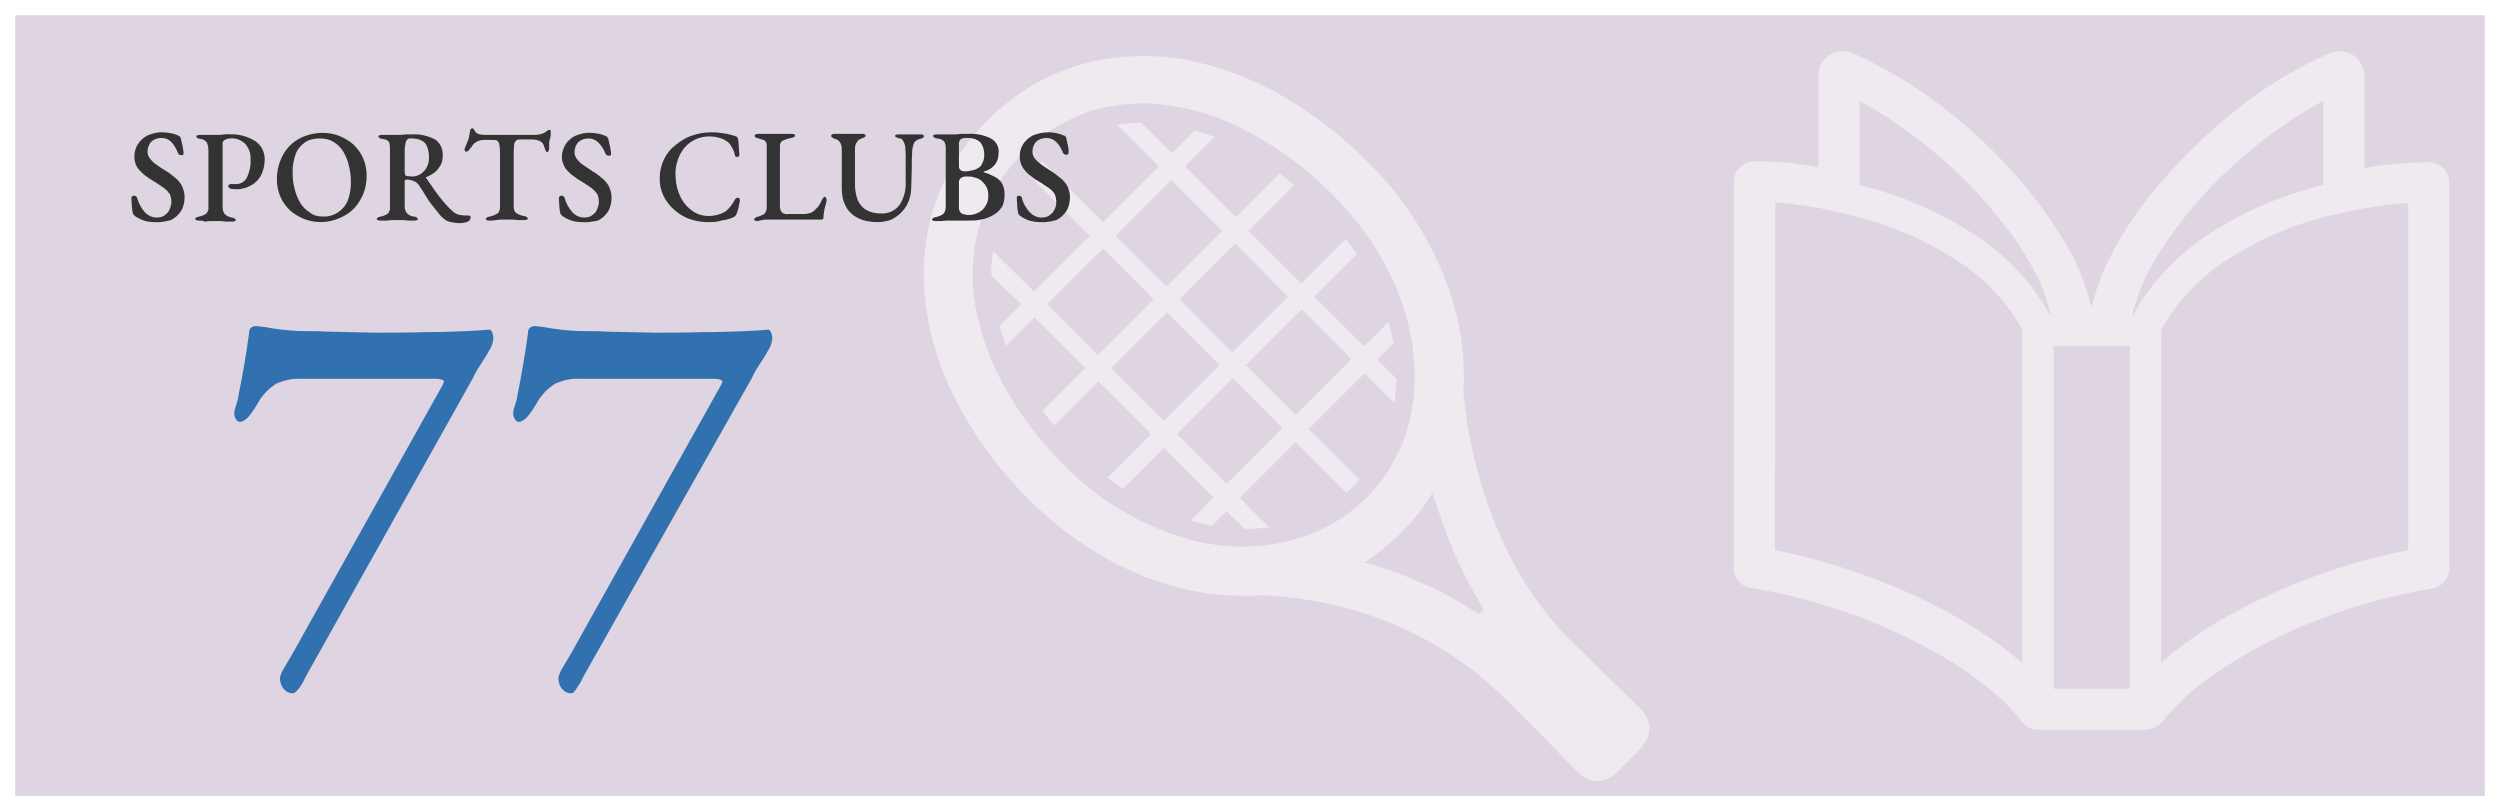 <?xml version="1.0" encoding="utf-8"?>
<!-- Generator: Adobe Illustrator 24.0.0, SVG Export Plug-In . SVG Version: 6.00 Build 0)  -->
<svg version="1.1" id="レイヤー_1" xmlns="http://www.w3.org/2000/svg" xmlns:xlink="http://www.w3.org/1999/xlink" x="0px"
	 y="0px" viewBox="0 0 493 160" style="enable-background:new 0 0 493 160;" xml:space="preserve">
<rect x="0" y="0" width="493" height="160" fill="#808080" stroke="none"/>
<style type="text/css">
	.st0{fill:#DFD4E1;}
	.st1{fill:#FFFFFF;}
	.st2{opacity:0.5;}
	.st3{fill:#333333;}
	.st4{fill:#3271AF;}
</style>
<g id="レイヤー_2_1_">
	<g id="コンテンツ">
		<rect x="1.5" y="1.5" class="st0" width="490" height="157"/>
		<path class="st1" d="M490,3v154H3V3H490 M493,0H0v160h493V0z"/>
		<g class="st2">
			<path class="st1" d="M275,79.5c0.2-1.6,0.4-3.2,0.4-4.8l-3.8-3.8l3.2-3.2c-0.3-1.4-0.6-2.9-1-4.2l-4.8,4.8l-9.8-9.8l8.4-8.4
				c-0.7-1-1.4-2-2.2-3l-8.8,8.8l-10.4-10.4l9-9c-1-0.8-1.9-1.6-2.9-2.3l-8.6,8.6l-10-10l5.8-5.8c-1.3-0.5-2.6-0.9-3.9-1.3l-4.5,4.5
				l-6-6c-1.6,0-3.2,0.1-4.8,0.4l8.2,8.2l-11,11l-12-12c-0.4,0.4-0.8,0.8-1.2,1.2s-0.9,1-1.4,1.5l12,12l-11,11l-8.1-8
				c-0.2,1.6-0.4,3.2-0.3,4.9l5.9,5.6l-4.3,4.3c0.4,1.3,0.8,2.6,1.3,3.9l5.6-5.6l10,10l-8.4,8.4c0.7,1,1.5,2,2.3,2.9l8.7-8.7
				l10.4,10.4l-8.6,8.6c1,0.8,2,1.5,3,2.2l8.1-8.1l9.8,9.8l-4.5,4.6c1.4,0.4,2.8,0.7,4.2,1l2.9-2.9l3.5,3.5c1.6,0,3.3-0.1,4.9-0.3
				l-5.8-5.8l11-11l10,10c0.5-0.4,1-0.9,1.5-1.4s0.8-0.8,1.1-1.2l-10-10l11-11L275,79.5z M254,58.5l-11,11L232.6,59l11-11L254,58.5z
				 M231,35.5l10,10l-11,11l-10-10L231,35.5z M206.5,60l11-11l10,10l-11,11L206.5,60z M219.1,72.6l11-11L240.5,72l-11,11L219.1,72.6
				z M241.9,95.4l-9.8-9.8l11-11l9.8,9.8L241.9,95.4z M255.5,81.8l-9.8-9.8l11-11l9.8,9.8L255.5,81.8z"/>
			<path class="st1" d="M323.5,139.8c-0.6-0.6-3.1-3.1-6-5.9c-4-4-6.6-6.5-8.1-7.9l-0.8-0.8c-5.4-5.8-9.8-12.6-12.9-19.9
				c-3.8-8.8-6.2-18.2-7.1-27.8v-0.1c0.3-5.9-0.3-11.9-2-17.6c-3.2-10.6-9-20.2-17-28c-5.3-5.4-11.4-9.9-18-13.6
				c-4.6-2.5-9.5-4.5-14.6-5.7c-7.3-1.9-14.9-1.9-22.3-0.2c-7.5,1.9-14.4,5.8-19.8,11.3l-0.1,0.1c-4.9,4.8-8.6,10.8-10.7,17.4
				c-1.5,4.8-2.1,9.7-1.9,14.7c0.4,7.8,2.4,15.4,5.9,22.3c3.8,7.6,8.8,14.5,14.8,20.4c10.9,10.9,24.3,17.6,37.9,18.8
				c2.6,0.2,5.2,0.3,7.9,0.1h0.1c9.8,0.4,19.4,2.6,28.3,6.7c7.1,3.3,13.7,7.8,19.3,13.3l0.9,0.8c1.5,1.5,4,4.1,8,8.1
				c2.8,2.9,5.3,5.4,5.9,6c1.2,1.2,4.3,3.5,8.2-0.5l3.2-3.2l0,0l0.5-0.5C327,144.1,324.7,141,323.5,139.8 M233.6,106.1
				c-9.1-2.7-17.3-7.7-23.9-14.5c-4.7-4.7-8.7-10-11.9-15.8c-2.1-3.9-3.7-8.1-4.8-12.4c-1.5-5.8-1.6-11.9-0.2-17.7
				c1.5-5.8,4.5-11.1,8.8-15.4l0,0c3.8-3.8,8.4-6.7,13.5-8.4c3.7-1.1,7.6-1.6,11.5-1.5c6.4,0.4,12.7,2,18.4,5
				c6.6,3.3,12.6,7.7,17.8,13c9.3,9.3,15,20.7,16,32c0.5,5.1,0,10.3-1.6,15.2c-3.2,9.6-10.7,17.1-20.2,20.2
				C249.4,108.4,241.2,108.4,233.6,106.1 M291.6,121.1c-3.3-2.2-6.8-4.2-10.5-5.8c-3.4-1.6-6.9-2.9-10.5-4l-1.5-0.4l1.3-0.9
				c2.1-1.5,4.1-3.1,5.9-4.9c2-2,3.8-4.2,5.3-6.6l0.9-1.3l0.5,1.5c1.1,3.5,2.4,7,3.8,10.4c1.7,3.8,3.6,7.5,5.8,11.1L291.6,121.1z"/>
			<polygon class="st1" points="459.8,11.3 459.8,11.3 459.8,11.2 			"/>
			<path class="st1" d="M481.1,33.6c-0.6-0.6-1.4-0.9-2.2-0.9c-4.6,0-9.2,0.5-13.7,1.3c0-6.4,0-18.6,0-19.2c0-0.6-0.1-1.2-0.4-1.7
				c-0.2-0.4-0.4-0.8-0.8-1.1c-0.4-0.4-0.9-0.7-1.4-0.9c-0.4-0.1-0.9-0.2-1.4-0.2c-0.5,0-1.1,0.1-1.6,0.3c-5.6,2.5-11,5.6-15.9,9.4
				c-7.8,5.8-14.8,12.7-20.7,20.5c-2.7,3.6-5,7.4-6.9,11.4c-1.3,2.7-2.2,5.6-2.9,8.5h-1.9c-0.9-4.3-2.6-8.5-4.8-12.4
				c-4.8-8.2-11-15.6-18.1-21.9c-6.9-6.4-14.9-11.7-23.5-15.6c-0.9-0.4-1.9-0.4-2.8-0.1c-0.4,0.1-0.7,0.2-1,0.4
				c-0.5,0.3-1,0.8-1.3,1.4c-0.3,0.6-0.5,1.2-0.5,1.9c0,0.6,0,12.8,0,19.2c-4.5-0.8-9-1.3-13.6-1.3c-0.8,0-1.6,0.3-2.2,0.9
				c-0.6,0.6-0.9,1.4-0.9,2.2v76.1c0,1.5,1.1,2.8,2.7,3.1c4.7,0.7,9.3,1.8,13.8,3.2c7.9,2.4,15.5,5.6,22.8,9.6
				c3.5,1.9,6.8,4.1,9.9,6.6c2.8,2.2,5.3,4.6,7.4,7.4c0.6,0.8,1.5,1.2,2.5,1.2h21.2c1,0,1.9-0.4,2.5-1.2c3-3.7,6.5-7,10.5-9.7
				c6.8-4.6,14.2-8.4,22-11.3c6.9-2.6,14.1-4.6,21.4-5.7c1.5-0.2,2.7-1.5,2.7-3.1V35.7C482.1,34.9,481.7,34.1,481.1,33.6
				 M399.7,132.8c-2.3-2.1-4.7-4.1-7.2-5.9c-7.2-4.9-15.1-9-23.3-12c-6.5-2.5-13.2-4.4-20.1-5.7V39c4.4,0.3,8.7,0.9,13,1.8
				c0.2,0.1,0.4,0.1,0.7,0.1V41c8.4,1.7,16.4,4.9,23.5,9.5c6,4,10.7,8.9,13.4,14.2L399.7,132.8z M388.7,46.9
				c-7-4.5-14.7-7.8-22.8-9.7c0-0.6,0-1.6,0-3c0-4.3,0-11.5,0-15.9c4,2.1,7.9,4.5,11.5,7.2c7.4,5.5,13.9,11.9,19.5,19.2
				c2.4,3.2,4.5,6.7,6.3,10.3c1.2,2.5,2,5.1,2.5,7.8h-1.9C400.6,56.7,395.4,51.3,388.7,46.9 M421,136.7h-16.9V67.3h16.8L421,136.7z
				 M421.4,62.9h-1.9c0.8-3.9,2.2-7.7,4.2-11.2c4.5-7.6,10.2-14.5,16.9-20.3c5.6-5.1,11.9-9.5,18.7-13c0,2.2,0,5.2,0,8.2
				c0,4.6,0,9.2,0,10.7c-8.1,1.9-15.9,5.1-22.9,9.7C429.8,51.3,424.5,56.8,421.4,62.9 M475.9,109.3c-4.1,0.7-8.1,1.7-12.1,2.9
				c-8.3,2.5-16.4,5.9-24,10.1c-3.8,2.1-7.3,4.5-10.7,7.1c-1.4,1.1-2.7,2.2-3.9,3.4V64.8c2.8-5.3,7.4-10.2,13.4-14.2
				c7.2-4.6,15.1-7.9,23.5-9.5v-0.1c0.2,0,0.4,0,0.6-0.1c4.3-0.9,8.6-1.6,13-1.8L475.9,109.3z"/>
			<path class="st1" d="M423.1,143.9h-21.2c-1.3,0-2.4-0.6-3.2-1.6c-2.1-2.7-4.6-5.1-7.3-7.2c-3.1-2.4-6.3-4.6-9.8-6.5
				c-7.2-4-14.7-7.2-22.6-9.5c-4.5-1.4-9-2.4-13.6-3.1c-2-0.3-3.5-2-3.5-4V35.8c0-1.1,0.4-2.1,1.2-2.8c0.8-0.8,1.8-1.2,2.8-1.2
				c4.3,0,8.5,0.4,12.7,1.2c0-6.6,0-17.5,0-18.1c0-0.8,0.2-1.6,0.6-2.4c0.4-0.7,1-1.3,1.6-1.7c0.4-0.2,0.8-0.4,1.2-0.5
				c1.1-0.3,2.3-0.3,3.4,0.2c8.7,3.9,16.7,9.3,23.8,15.7c7.2,6.4,13.4,13.8,18.3,22.1c2.2,3.7,3.8,7.7,4.8,11.9h0.3
				c0.6-2.8,1.6-5.4,2.8-8c1.9-4.1,4.3-8,7-11.6c6-7.9,13-14.8,20.9-20.7c5-3.8,10.4-6.9,16.1-9.4c1.1-0.5,2.4-0.5,3.6-0.1
				c0.7,0.2,1.3,0.6,1.8,1.1c0.4,0.4,0.7,0.9,1,1.4c0.3,0.7,0.5,1.4,0.5,2.1c0,0.6,0,11.5,0,18.1c4.2-0.7,8.4-1.1,12.7-1.1
				c2.2,0,4,1.8,4,4v76.1c0,2-1.5,3.7-3.5,4c-7.3,1.2-14.4,3.1-21.2,5.7c-7.7,2.8-15,6.6-21.7,11.2c-3.9,2.6-7.4,5.8-10.3,9.5
				C425.5,143.3,424.3,143.8,423.1,143.9 M346,33.6c-1.2,0-2.1,1-2.1,2.2v76.1c0,1.1,0.8,2,1.9,2.1c4.7,0.7,9.4,1.8,13.9,3.2
				c8,2.4,15.7,5.6,22.9,9.7c3.5,1.9,6.9,4.2,10,6.7c2.8,2.2,5.4,4.8,7.6,7.6c0.4,0.5,1,0.8,1.7,0.8H423c0.7,0,1.3-0.3,1.7-0.8
				c3-3.8,6.7-7.2,10.7-9.9c6.9-4.7,14.3-8.5,22.1-11.4c7-2.7,14.2-4.7,21.6-5.8c1.1-0.2,1.8-1.1,1.9-2.1V35.8
				c0-0.6-0.2-1.1-0.6-1.5c-0.4-0.4-0.9-0.6-1.5-0.6c-4.5,0-9,0.5-13.5,1.3l-1.1,0.2V34c0-6.4,0-18.6,0-19.2c0-0.4-0.1-0.9-0.3-1.3
				c-0.2-0.3-0.4-0.6-0.6-0.8c-0.3-0.3-0.7-0.5-1.1-0.7c-0.7-0.3-1.5-0.2-2.2,0.1c-5.6,2.4-10.8,5.5-15.7,9.2
				c-7.8,5.8-14.7,12.6-20.5,20.3c-2.7,3.5-4.9,7.3-6.8,11.3c-1.3,2.7-2.2,5.4-2.8,8.3l-0.1,0.8h-3.4l-0.1-0.8
				c-0.9-4.2-2.5-8.3-4.7-12.1c-4.8-8.1-10.9-15.4-18-21.7c-6.9-6.3-14.7-11.5-23.2-15.4c-0.7-0.3-1.4-0.3-2.1-0.1
				c-0.3,0.1-0.5,0.2-0.8,0.3c-0.4,0.3-0.7,0.6-1,1c-0.2,0.4-0.4,0.9-0.4,1.4c0,0.6,0,12.8,0,19.2v1.1l-1.1-0.2
				C355,34.1,350.5,33.6,346,33.6 M421.8,137.7h-18.7V66.3h18.7L421.8,137.7z M405,135.8h15V68.2h-15V135.8z M400.7,135l-1.6-1.5
				c-2.2-2.1-4.6-4.1-7.1-5.8c-7.2-4.9-14.9-8.9-23.1-11.9c-6.5-2.5-13.1-4.4-19.9-5.6l-0.8-0.1V38h1c4.4,0.3,8.8,0.9,13.2,1.9
				c0.1,0,0.3,0,0.5,0h1.2l-0.1,0.4c8.2,1.7,15.9,4.9,22.9,9.5c5.7,3.6,10.5,8.7,13.8,14.6l0.1,0.4L400.7,135z M350,108.5
				c6.6,1.3,13.2,3.2,19.5,5.6c8.3,3.1,16.2,7.1,23.5,12.1c2,1.4,3.9,2.9,5.8,4.6V65c-3.1-5.6-7.6-10.3-13-13.7
				c-7.1-4.6-14.9-7.7-23.2-9.4l-0.9-0.2v-0.1c-3.8-0.8-7.7-1.4-11.6-1.7L350,108.5z M424.3,135l0.1-70.7
				c2.8-5.4,7.5-10.5,13.7-14.6c7-4.5,14.8-7.7,23-9.5l0-0.2l1.1-0.1c0.1,0,0.3,0,0.4,0c4.3-1,8.7-1.6,13.1-1.9h1v72.1l-0.8,0.1
				c-4.1,0.7-8.1,1.7-12,2.9c-8.3,2.5-16.3,5.8-23.8,10c-3.7,2.1-7.3,4.4-10.6,7.1c-1.4,1.1-2.6,2.2-3.8,3.3L424.3,135z M426.2,65
				v65.7c0.7-0.7,1.5-1.3,2.3-2c3.4-2.7,7-5.1,10.8-7.2c7.7-4.3,15.8-7.7,24.2-10.2c3.7-1.1,7.6-2.1,11.4-2.8V40
				c-4,0.3-8,0.9-11.9,1.7h-0.2l-0.5,0.2c-8.3,1.6-16.1,4.8-23.2,9.4C433.8,54.7,429.3,59.4,426.2,65 M421.9,63.8h-3.6l0.2-1.1
				c0.8-4.1,2.3-7.9,4.4-11.5c4.6-7.7,10.3-14.6,17-20.6c5.7-5.2,12-9.6,18.9-13.2l1.4-0.7V38l-0.7,0.2c-8,1.8-15.7,5.1-22.5,9.6
				c-6.6,4.4-11.7,9.8-14.7,15.7L421.9,63.8z M420.5,62h0.2c3.6-6.4,8.8-11.9,15-15.9c6.9-4.5,14.5-7.7,22.4-9.6V19.9
				c-6.2,3.4-11.9,7.5-17.1,12.2c-6.6,5.8-12.2,12.6-16.6,20.1C422.7,55.3,421.3,58.6,420.5,62 M406.7,63.9h-3.6l-0.3-0.5
				c-3-5.8-8-11.3-14.7-15.7l0,0c-6.9-4.5-14.5-7.7-22.5-9.5l-0.7-0.2V16.9l1.4,0.7c4.1,2.1,8,4.5,11.6,7.3
				c7.4,5.5,14.1,12.1,19.6,19.4c2.5,3.3,4.6,6.8,6.4,10.5c1.2,2.5,2.1,5.2,2.6,8L406.7,63.9z M404.2,62h0.2
				c-0.5-2.2-1.3-4.4-2.2-6.5c-1.7-3.6-3.8-7-6.2-10.2c-5.5-7.2-12-13.7-19.3-19c-3.2-2.4-6.5-4.5-10-6.4v16.6
				c8,1.9,15.6,5.2,22.4,9.6C395.5,50.1,400.6,55.6,404.2,62"/>
		</g>
		<path class="st3" d="M30.4,43.8c-0.7,0-1.4-0.1-2-0.3c-0.6-0.2-1.2-0.5-1.8-0.9l-0.2-0.2c-0.1-0.1-0.1-0.2-0.2-0.3
			c-0.1-0.5-0.2-1-0.2-1.5c0-0.6-0.1-1.1-0.1-1.6c0-0.1,0.1-0.2,0.2-0.3c0.1-0.1,0.2-0.1,0.4-0.1c0.1,0,0.2,0,0.3,0.1
			c0.1,0.1,0.1,0.1,0.2,0.2c0.3,1.1,0.8,2.1,1.6,3c0.6,0.6,1.4,1,2.3,1c0.5,0,1.1-0.1,1.5-0.4c0.4-0.3,0.8-0.6,1-1.1
			c0.2-0.5,0.4-1,0.4-1.5c0-0.6-0.1-1.1-0.3-1.6c-0.3-0.4-0.6-0.8-1-1.1c-0.4-0.3-1-0.7-1.6-1.1s-1.4-0.8-2-1.3
			c-0.6-0.4-1.2-1-1.7-1.6c-0.5-0.7-0.7-1.5-0.7-2.3c0-0.9,0.2-1.7,0.7-2.5c0.5-0.7,1.1-1.3,1.9-1.7c1-0.4,2-0.7,3.1-0.6
			c0.6,0,1.1,0.1,1.7,0.2c0.4,0.1,0.8,0.2,1.2,0.4c0.1,0.1,0.3,0.1,0.4,0.3c0.1,0.1,0.2,0.3,0.2,0.5c0.1,0.4,0.2,0.8,0.3,1.3
			c0.1,0.5,0.2,1,0.2,1.5c0,0.2-0.1,0.3-0.4,0.3c-0.2,0-0.3,0-0.4-0.1c-0.1,0-0.2-0.1-0.3-0.3c-0.3-0.8-0.7-1.5-1.3-2.2
			c-0.5-0.5-1.2-0.8-1.9-0.8c-0.5,0-1,0.1-1.4,0.3c-0.4,0.2-0.8,0.5-1,0.9c-0.3,0.5-0.4,1-0.4,1.6c0,0.5,0.2,0.9,0.5,1.3
			c0.4,0.5,0.8,0.9,1.3,1.2c0.5,0.4,1.2,0.8,1.8,1.2c0.7,0.4,1.3,0.9,1.9,1.4c0.5,0.4,1,1,1.3,1.6c0.3,0.7,0.5,1.4,0.5,2.1
			c0,1-0.2,2-0.7,2.8c-0.5,0.8-1.2,1.4-2,1.8C32.5,43.7,31.5,43.9,30.4,43.8z"/>
		<path class="st3" d="M39.2,43.5c-0.2,0-0.3,0-0.5-0.1c-0.1,0-0.2-0.1-0.2-0.2c0-0.2,0.2-0.4,0.8-0.5c0.5-0.1,1-0.3,1.4-0.6
			c0.3-0.4,0.5-0.8,0.4-1.3V29.7c0-0.6-0.1-1.1-0.3-1.6c-0.3-0.4-0.8-0.7-1.3-0.7c-0.2,0-0.4-0.1-0.6-0.2c-0.1-0.1-0.2-0.2-0.2-0.3
			c0-0.1,0.1-0.2,0.2-0.2c0.2-0.1,0.3-0.1,0.5-0.1h1.1h0.9c0.3,0,0.6,0,0.9,0c0.4,0,0.7,0,1.1,0l1-0.1c0.3,0,0.7-0.1,1,0
			c1.7-0.1,3.4,0.4,4.9,1.3c1.2,0.8,1.9,2.1,1.9,3.6c0,1-0.2,2-0.6,2.9c-0.4,0.9-1.1,1.7-2,2.2c-1,0.6-2.2,0.9-3.4,0.8
			c-0.3,0-0.6,0-0.9-0.2c-0.2-0.1-0.3-0.2-0.3-0.4c0-0.1,0.1-0.2,0.2-0.3c0.1-0.1,0.2-0.1,0.3-0.1c0.1,0,0.3,0,0.4,0
			c0.2,0,0.5,0,0.7,0c0.9,0,1.7-0.5,2.1-1.3c0.5-1.1,0.8-2.3,0.7-3.5c0.1-1.2-0.3-2.3-1.1-3.2c-0.8-0.7-1.8-1.1-2.8-1
			c-0.4,0-0.8,0.1-1.2,0.3c-0.3,0.2-0.5,0.5-0.4,0.9v12.3c0,0.5,0.1,1,0.4,1.4c0.4,0.4,0.9,0.6,1.4,0.7c0.2,0,0.4,0.1,0.6,0.2
			c0.1,0.1,0.2,0.2,0.2,0.3c0,0.1-0.1,0.2-0.2,0.2c-0.2,0.1-0.3,0.1-0.5,0.1c-0.4,0-0.8,0-1.2,0l-1-0.1c-0.3,0-0.6,0-1,0
			s-0.8,0-1.2,0l-1.1,0.1C40.1,43.5,39.7,43.5,39.2,43.5z"/>
		<path class="st3" d="M63.3,43.8c-1.1,0-2.2-0.2-3.3-0.6c-1-0.4-2-1-2.8-1.7c-0.8-0.8-1.5-1.7-1.9-2.7c-0.5-1.1-0.7-2.3-0.7-3.5
			c0-1.2,0.2-2.3,0.6-3.4c0.4-1.1,0.9-2,1.7-2.9c0.8-0.9,1.7-1.5,2.8-2c1.2-0.5,2.5-0.8,3.9-0.8c1.1,0,2.3,0.2,3.3,0.6
			c1,0.4,2,1,2.8,1.7c0.8,0.8,1.5,1.7,1.9,2.7c0.5,1.1,0.7,2.3,0.7,3.5c0,1.2-0.2,2.3-0.6,3.4c-0.4,1-1,2-1.7,2.8
			c-0.8,0.9-1.7,1.5-2.8,2C65.9,43.5,64.6,43.8,63.3,43.8z M63.7,42.7c2.1,0.1,4.1-1.2,4.9-3.2c0.4-1.1,0.6-2.3,0.6-3.5
			c0-1.1-0.1-2.2-0.4-3.3c-0.2-1-0.6-1.9-1.1-2.8c-0.5-0.8-1.1-1.4-1.9-1.9c-0.8-0.5-1.7-0.7-2.7-0.7c-1.1,0-2.1,0.2-3,0.8
			c-0.8,0.6-1.5,1.4-1.8,2.3c-0.4,1.1-0.6,2.3-0.6,3.5c0,1.1,0.1,2.3,0.4,3.3c0.2,1,0.6,1.9,1.1,2.8c0.5,0.8,1.1,1.4,1.9,1.9
			C61.8,42.5,62.7,42.7,63.7,42.7z"/>
		<path class="st3" d="M90.6,44c-0.6,0-1.1-0.1-1.7-0.2c-0.5-0.1-0.9-0.3-1.3-0.6c-0.4-0.3-0.7-0.6-1-1c-0.4-0.5-0.8-1-1.2-1.5
			s-0.8-1-1.2-1.7s-0.9-1.4-1.4-2.2c-0.2-0.4-0.6-0.8-1-1c-0.3-0.1-0.6-0.3-0.9-0.3c-0.3-0.1-0.6-0.1-0.7-0.1c-0.1,0-0.2,0-0.3,0.1
			c-0.1,0.1-0.1,0.2-0.1,0.4v4.7c0,0.5,0.1,1,0.4,1.4c0.4,0.4,0.9,0.7,1.4,0.7c0.2,0,0.4,0.1,0.6,0.2c0.1,0.1,0.2,0.2,0.2,0.3
			c0,0.1-0.1,0.2-0.2,0.2c-0.2,0.1-0.3,0.1-0.5,0.1c-0.4,0-0.8,0-1.2,0l-1-0.1c-0.3,0-0.6,0-1,0s-0.8,0-1.2,0l-1.1,0.1
			c-0.4,0-0.8,0-1.2,0c-0.2,0-0.3,0-0.5-0.1c-0.1,0-0.2-0.1-0.2-0.2c0-0.2,0.2-0.4,0.8-0.5c0.5-0.1,1-0.3,1.4-0.6
			c0.3-0.4,0.5-0.8,0.4-1.3V29.6c0-0.4,0-0.9-0.1-1.3c0-0.3-0.2-0.5-0.4-0.6c-0.3-0.2-0.7-0.3-1-0.3c-0.2,0-0.4-0.1-0.6-0.2
			c-0.1-0.1-0.2-0.2-0.2-0.3c0-0.1,0.1-0.2,0.2-0.2c0.2-0.1,0.3-0.1,0.5-0.1c0.5,0,0.9,0,1.2,0h0.8h0.9c0.3,0,0.6,0,0.9,0l0.9-0.1
			c0.3,0,0.8,0,1.3,0c1.6-0.1,3.1,0.3,4.5,1c1,0.7,1.6,1.9,1.5,3.2c0,0.7-0.1,1.4-0.5,2c-0.3,0.5-0.7,1-1.2,1.4
			c-0.5,0.3-0.9,0.6-1.5,0.8c-0.1,0-0.1,0-0.1,0.1c0,0.1,0,0.1,0.1,0.2l1.6,2.3c0.5,0.7,1,1.4,1.6,2.1c0.6,0.7,1.2,1.4,1.9,2
			c0.4,0.4,0.9,0.7,1.5,0.8c0.6,0.1,1.1,0.1,1.7,0.1c0.3,0,0.4,0.1,0.4,0.4c0,0.3-0.2,0.6-0.4,0.7c-0.3,0.2-0.6,0.3-1,0.3
			C91.3,44,91,44,90.6,44z M81.1,34.8c1.3,0.1,2.5-0.7,3.1-1.9c0.3-0.6,0.4-1.2,0.4-1.8c0-0.7-0.1-1.4-0.3-2c-0.2-0.6-0.5-1-1-1.3
			c-0.7-0.4-1.4-0.5-2.2-0.5c-0.4-0.1-0.8,0.1-1,0.5c-0.2,0.6-0.3,1.3-0.3,1.9c0,0.4,0,1,0,1.7s0,1.5,0,2.5c0,0.4,0.1,0.7,0.3,0.8
			C80.5,34.7,80.8,34.8,81.1,34.8z"/>
		<path class="st3" d="M96.5,43.5c-0.2,0-0.3,0-0.5-0.1c-0.1,0-0.2-0.1-0.2-0.2c0-0.1,0.1-0.2,0.2-0.3c0.2-0.1,0.4-0.2,0.6-0.2
			c0.5-0.1,1-0.3,1.5-0.6c0.4-0.3,0.5-0.8,0.5-1.3V30.5c0-0.8,0-1.3-0.1-1.7c0-0.3-0.1-0.5-0.2-0.8c-0.1-0.1-0.2-0.2-0.3-0.3
			c-0.2-0.1-0.5-0.1-0.7-0.1h-1.9c-0.5,0-0.9,0.1-1.3,0.3c-0.4,0.2-0.8,0.5-1,0.9l-0.3,0.4c-0.1,0.2-0.3,0.3-0.4,0.5
			c-0.1,0.1-0.3,0.2-0.5,0.2c-0.1,0-0.2,0-0.2-0.1c0-0.1-0.1-0.2-0.1-0.3c0-0.2,0.1-0.4,0.2-0.6c0.2-0.5,0.4-1,0.6-1.5
			c0.1-0.5,0.2-1,0.3-1.5c0-0.3,0.1-0.5,0.2-0.5c0.1-0.1,0.2-0.1,0.3-0.1c0.1,0,0.2,0.1,0.3,0.3s0.3,0.4,0.3,0.5
			c0.2,0.2,0.5,0.3,0.8,0.4c0.4,0.1,0.7,0.1,1.1,0.1h9.4c0.4,0,0.9,0,1.3-0.1c0.3-0.1,0.6-0.1,0.9-0.3c0.2-0.1,0.4-0.2,0.6-0.4
			c0.1-0.1,0.3-0.2,0.5-0.2c0.1,0,0.1,0.1,0.2,0.2c0,0.1,0,0.3,0,0.4c0,0.1,0,0.2,0,0.3c0,0.1,0,0.2,0,0.3c-0.1,0.3-0.1,0.6-0.2,0.8
			c-0.1,0.2-0.1,0.3-0.1,0.5c0,0.2,0,0.4,0,0.6v0.4c0,0.2,0,0.4-0.1,0.6c-0.1,0.2-0.2,0.3-0.3,0.3s-0.2-0.1-0.3-0.3
			c-0.1-0.3-0.2-0.5-0.3-0.8c-0.1-0.4-0.3-0.8-0.7-1c-0.5-0.3-1.2-0.4-1.8-0.4h-2.2c-0.3,0-0.6,0-0.8,0.2c-0.2,0.2-0.4,0.5-0.4,0.8
			c-0.1,0.7-0.1,1.3-0.1,2v10.2c0,0.5,0.1,1,0.5,1.3c0.4,0.3,1,0.5,1.5,0.6c0.2,0,0.4,0.1,0.6,0.2c0.1,0.1,0.2,0.2,0.2,0.3
			c0,0.1-0.1,0.2-0.2,0.2c-0.2,0.1-0.3,0.1-0.5,0.1c-0.4,0-0.8,0-1.2,0l-1.1-0.1c-0.3,0-0.7,0-1.1,0s-0.8,0-1.2,0l-1.1,0.1
			C97.3,43.5,96.9,43.5,96.5,43.5z"/>
		<path class="st3" d="M114.7,43.8c-0.7,0-1.4-0.1-2-0.3c-0.6-0.2-1.2-0.5-1.8-0.9l-0.2-0.2c-0.1-0.1-0.1-0.2-0.2-0.3
			c-0.1-0.5-0.2-1-0.2-1.5c0-0.6-0.1-1.1-0.1-1.6c0-0.1,0.1-0.2,0.2-0.3c0.1-0.1,0.2-0.1,0.4-0.1c0.1,0,0.2,0,0.3,0.1
			c0.1,0.1,0.1,0.1,0.2,0.2c0.3,1.1,0.8,2.1,1.6,3c0.6,0.6,1.4,1,2.3,1c0.5,0,1.1-0.1,1.5-0.4c0.4-0.3,0.8-0.6,1-1.1
			c0.2-0.5,0.4-1,0.4-1.5c0-0.6-0.1-1.1-0.3-1.6c-0.3-0.4-0.6-0.8-1-1.1c-0.4-0.3-1-0.7-1.6-1.1s-1.4-0.8-2-1.3
			c-0.6-0.4-1.2-1-1.7-1.6c-0.4-0.7-0.7-1.4-0.7-2.2c0-1.8,1-3.4,2.6-4.2c1-0.4,2-0.7,3.1-0.6c0.6,0,1.1,0.1,1.7,0.2
			c0.4,0.1,0.8,0.2,1.2,0.4c0.1,0.1,0.3,0.1,0.4,0.3c0.1,0.1,0.2,0.3,0.2,0.5c0.1,0.4,0.2,0.8,0.3,1.3c0.1,0.5,0.2,1,0.2,1.5
			c0,0.2-0.1,0.3-0.4,0.3c-0.2,0-0.3,0-0.4-0.1c-0.1,0-0.2-0.1-0.3-0.3c-0.3-0.8-0.8-1.6-1.4-2.2c-0.5-0.5-1.2-0.8-1.9-0.8
			c-0.5,0-1,0.1-1.4,0.3c-0.4,0.2-0.8,0.5-1,0.9c-0.3,0.5-0.4,1-0.4,1.6c0,0.5,0.2,0.9,0.5,1.3c0.4,0.5,0.8,0.9,1.3,1.2
			c0.6,0.4,1.2,0.8,1.8,1.2c0.7,0.4,1.3,0.9,1.9,1.4c0.5,0.4,1,1,1.3,1.6c0.3,0.7,0.5,1.4,0.5,2.1c0,1-0.2,2-0.7,2.8
			c-0.5,0.8-1.2,1.4-2,1.8C116.9,43.7,115.8,43.9,114.7,43.8z"/>
		<path class="st3" d="M139.6,43.8c-1.2,0-2.4-0.2-3.6-0.6c-1.1-0.4-2.1-1-3-1.8c-1.9-1.6-3-3.9-2.9-6.4c0-1.2,0.3-2.4,0.8-3.5
			c0.5-1.1,1.3-2.1,2.2-2.8c1-0.8,2-1.5,3.2-1.9c1.3-0.5,2.6-0.7,4-0.7c0.6,0,1.1,0,1.7,0.1c0.5,0.1,1,0.1,1.4,0.2
			c0.5,0.1,1,0.3,1.5,0.4c0.2,0.1,0.4,0.1,0.5,0.3c0.1,0.2,0.2,0.4,0.2,0.5c0,0.5,0.1,0.9,0.1,1.4s0.1,1,0.1,1.6
			c0,0.1-0.1,0.3-0.2,0.3c-0.1,0.1-0.3,0.1-0.4,0c-0.2,0-0.3-0.2-0.3-0.4c-0.1-0.5-0.3-1-0.6-1.5c-0.2-0.4-0.5-0.8-0.9-1.1
			c-0.5-0.3-1-0.6-1.5-0.7c-0.7-0.2-1.4-0.3-2.1-0.3c-0.9,0-1.8,0.2-2.7,0.6c-0.8,0.4-1.5,0.9-2.1,1.6c-0.6,0.7-1,1.5-1.3,2.3
			c-0.3,0.9-0.5,1.8-0.5,2.7c0,1.1,0.1,2.1,0.4,3.2c0.3,1,0.7,1.9,1.3,2.7c0.6,0.8,1.3,1.4,2.1,1.9c0.9,0.5,1.8,0.7,2.8,0.7
			c1.1,0,2.2-0.3,3.1-0.8c0.9-0.6,1.5-1.5,2-2.4c0.1-0.2,0.3-0.4,0.6-0.4c0.2,0,0.4,0.1,0.4,0.4c0,0.2,0,0.5-0.1,0.7
			c-0.1,0.3-0.1,0.7-0.2,1c-0.1,0.4-0.2,0.7-0.3,1c-0.1,0.2-0.2,0.3-0.3,0.5c-0.1,0.1-0.3,0.2-0.5,0.3c-0.7,0.3-1.5,0.5-2.3,0.6
			C141.4,43.8,140.5,43.8,139.6,43.8z"/>
		<path class="st3" d="M149.4,43.6c-0.2,0-0.3,0-0.5-0.1c-0.1-0.1-0.2-0.1-0.2-0.2c0-0.1,0.1-0.3,0.2-0.3c0.1-0.1,0.2-0.1,0.3-0.2
			c0.5-0.1,1-0.3,1.5-0.6c0.3-0.3,0.5-0.8,0.5-1.2V29c0-0.3,0-0.6-0.1-0.9c-0.1-0.2-0.3-0.4-0.5-0.5c-0.3-0.1-0.7-0.2-1-0.3
			c-0.5-0.1-0.8-0.3-0.8-0.5c0-0.1,0.1-0.2,0.2-0.3c0.2-0.1,0.3-0.1,0.5-0.1c0.4,0,0.8,0,1.2,0l1,0c0.3,0,0.7,0,1,0h1.1h1.1
			c0.4,0,0.8,0,1.2,0c0.2,0,0.3,0,0.5,0.1c0.1,0,0.2,0.1,0.2,0.2c0,0.1-0.1,0.3-0.2,0.3c-0.2,0.1-0.4,0.2-0.6,0.2
			c-0.5,0.1-1.1,0.3-1.6,0.5c-0.4,0.2-0.6,0.6-0.6,1v12c0,0.4,0.1,0.8,0.4,1.2c0.4,0.3,0.9,0.4,1.4,0.3h3c0.4,0,0.8-0.1,1.2-0.2
			c0.3-0.1,0.6-0.3,0.8-0.5c0.3-0.3,0.5-0.5,0.8-0.8c0.2-0.3,0.4-0.7,0.6-1.1c0.1-0.2,0.2-0.4,0.3-0.5c0.1-0.2,0.2-0.3,0.3-0.3
			c0.1,0,0.2,0.1,0.3,0.2c0,0.1,0.1,0.2,0.1,0.3c0,0,0,0.1,0,0.1c0,0.1,0,0.1,0,0.2c-0.1,0.5-0.2,0.9-0.3,1.2s-0.2,0.7-0.2,1
			c-0.1,0.4-0.1,0.7-0.1,1.1c0,0.1-0.1,0.2-0.1,0.3c-0.1,0.1-0.2,0.1-0.3,0.1h-2.2h-2.3c-0.8,0-1.6,0-2.3,0H153h-1.4
			c-0.5,0-1,0-1.4,0.1L149.4,43.6z"/>
		<path class="st3" d="M173.1,43.8c-1.4,0-2.7-0.2-3.9-0.8c-1-0.5-1.9-1.3-2.4-2.3c-0.6-1.1-0.8-2.3-0.8-3.5v-7.8
			c0-0.5-0.1-1-0.4-1.4c-0.2-0.3-0.5-0.5-0.9-0.6c-0.6-0.2-0.8-0.4-0.8-0.6s0.1-0.2,0.2-0.3c0.2-0.1,0.3-0.1,0.5-0.1
			c0.4,0,0.9,0,1.4,0s0.9,0,1.4,0s0.9,0,1.4,0s0.9,0,1.2,0c0.2,0,0.4,0,0.5,0.1c0.1,0,0.2,0.1,0.2,0.3c0,0.1-0.1,0.2-0.3,0.3
			l-0.7,0.3c-0.3,0.1-0.5,0.3-0.7,0.6c-0.3,0.4-0.4,0.8-0.4,1.3v7.1c0,1.1,0.2,2.2,0.6,3.2c0.4,0.8,1,1.5,1.8,1.9
			c0.8,0.4,1.7,0.6,2.6,0.6c1.5,0.1,2.9-0.5,3.8-1.7c0.9-1.4,1.3-3,1.2-4.7v-1.6c0-0.6,0-1.2,0-1.9s0-1.3,0-1.9c0-0.5-0.1-1-0.1-1.5
			c-0.1-0.4-0.2-0.7-0.4-1c-0.1-0.3-0.4-0.5-0.7-0.5l-0.6-0.2c-0.2-0.1-0.3-0.2-0.3-0.3s0.1-0.2,0.2-0.2c0.2-0.1,0.4-0.1,0.5-0.1
			h1.1c0.3,0,0.6,0,1,0s0.6,0,0.8,0l0.7,0c0.2,0,0.5,0,0.7,0c0.2,0,0.4,0,0.5,0.1c0.1,0,0.2,0.1,0.2,0.3c0,0.2-0.3,0.4-0.8,0.5
			c-0.4,0.1-0.8,0.3-1.1,0.7c-0.2,0.4-0.3,0.9-0.4,1.4c-0.1,1.4-0.1,2.7-0.1,3.9s-0.1,2.4-0.1,3.5c0,1.3-0.3,2.5-0.9,3.6
			c-0.6,1-1.4,1.9-2.5,2.5C175.6,43.5,174.3,43.8,173.1,43.8z"/>
		<path class="st3" d="M184.5,43.6c-0.2,0-0.3,0-0.5-0.1c-0.1,0-0.2-0.1-0.2-0.2c0-0.2,0.2-0.4,0.8-0.5c0.5-0.1,1-0.3,1.4-0.6
			c0.3-0.3,0.5-0.8,0.5-1.3V29.1c0-0.5-0.1-0.9-0.4-1.3c-0.4-0.3-0.8-0.5-1.3-0.5c-0.2,0-0.4-0.1-0.6-0.2c-0.1-0.1-0.2-0.2-0.2-0.3
			c0-0.1,0.1-0.2,0.2-0.2c0.2-0.1,0.3-0.1,0.5-0.1c0.5,0,0.9,0,1.2,0h0.8h1c0.3,0,0.6,0,0.9,0l0.9-0.1c0.3,0,0.8,0,1.3,0
			c1.6-0.1,3.2,0.2,4.6,0.9c1.1,0.6,1.7,1.8,1.5,3c0,0.5-0.1,1.1-0.3,1.5c-0.2,0.4-0.4,0.7-0.7,1c-0.2,0.2-0.5,0.4-0.8,0.6
			c-0.3,0.2-0.7,0.3-1,0.4c-0.1,0-0.1,0.1-0.1,0.1c0,0.1,0,0.1,0.1,0.1c0.4,0.1,0.9,0.3,1.3,0.5c0.4,0.2,0.9,0.4,1.3,0.7
			c0.4,0.3,0.8,0.7,1,1.2c0.3,0.6,0.4,1.2,0.4,1.9c0,0.8-0.1,1.6-0.4,2.3c-0.3,0.5-0.7,1-1.2,1.4c-0.4,0.3-0.8,0.5-1.2,0.7
			c-0.6,0.3-1.2,0.5-1.9,0.6c-0.8,0.2-1.7,0.2-2.6,0.2c-0.4,0-0.8,0-1.3,0s-1,0-1.6,0c-0.4,0-0.8,0-1.2,0l-1.1,0.1
			C185.4,43.6,185,43.6,184.5,43.6z M190.3,33.8c0.5,0,0.9-0.1,1.4-0.2c0.5-0.1,1-0.3,1.4-0.6c0.3-0.2,0.5-0.5,0.6-0.8
			c0.3-0.5,0.4-1.1,0.4-1.7c0-0.6-0.1-1.1-0.3-1.6c-0.2-0.5-0.5-1-1-1.2c-0.6-0.4-1.4-0.5-2.1-0.5c-0.4,0-0.9,0-1.3,0.3
			c-0.2,0.2-0.3,0.5-0.3,0.9v4.4c0,0.3,0.1,0.6,0.4,0.8C189.8,33.8,190.1,33.8,190.3,33.8z M191.1,42.4c0.7,0,1.3-0.2,1.9-0.5
			c0.6-0.3,1.1-0.8,1.4-1.4c0.4-0.6,0.5-1.3,0.5-1.9c0-0.6-0.1-1.1-0.3-1.6c-0.2-0.4-0.4-0.7-0.7-1c-0.2-0.2-0.4-0.4-0.7-0.6
			c-0.3-0.2-0.6-0.3-1-0.4c-0.5-0.2-1.1-0.2-1.7-0.2c-0.4,0-0.7,0.1-1,0.3c-0.2,0.1-0.3,0.4-0.4,0.6v5c-0.1,0.5,0.1,1,0.5,1.4
			C190.1,42.3,190.6,42.4,191.1,42.4z"/>
		<path class="st3" d="M205.1,43.8c-0.7,0-1.4-0.1-2.1-0.3c-0.6-0.2-1.2-0.5-1.8-0.9l-0.2-0.2c-0.1-0.1-0.1-0.2-0.2-0.3
			c-0.1-0.5-0.2-1-0.2-1.5c0-0.6-0.1-1.1-0.1-1.6c0-0.1,0.1-0.2,0.1-0.3c0.1-0.1,0.2-0.1,0.4-0.1c0.1,0,0.2,0,0.3,0.1
			c0.1,0.1,0.1,0.1,0.2,0.2c0.2,1.1,0.8,2.1,1.6,3c0.6,0.6,1.4,1,2.3,1c0.5,0,1.1-0.1,1.5-0.4c0.4-0.3,0.8-0.6,1-1.1
			c0.3-0.5,0.4-1,0.4-1.5c0-0.6-0.1-1.1-0.3-1.6c-0.2-0.4-0.6-0.8-1-1.1c-0.5-0.4-1.1-0.7-1.6-1.1c-0.7-0.4-1.4-0.8-2-1.3
			c-0.6-0.4-1.2-1-1.6-1.6c-0.5-0.7-0.7-1.5-0.7-2.3c-0.1-1.8,1-3.4,2.6-4.2c1.5-0.6,3.2-0.8,4.8-0.4c0.4,0.1,0.8,0.2,1.2,0.4
			c0.2,0,0.3,0.1,0.4,0.2c0.1,0.1,0.2,0.3,0.2,0.5c0.1,0.4,0.2,0.8,0.3,1.3c0.1,0.5,0.2,1,0.1,1.5c0,0.2-0.1,0.3-0.4,0.3
			c-0.2,0-0.3,0-0.4-0.1c-0.1,0-0.2-0.1-0.3-0.3c-0.3-0.8-0.7-1.5-1.3-2.1c-0.5-0.5-1.2-0.8-1.9-0.8c-0.5,0-1,0.1-1.4,0.3
			c-0.4,0.2-0.8,0.5-1,0.9c-0.3,0.5-0.4,1-0.4,1.6c0,0.5,0.2,0.9,0.5,1.3c0.4,0.5,0.8,0.8,1.3,1.2c0.6,0.4,1.2,0.8,1.8,1.2
			c0.7,0.4,1.3,0.9,1.9,1.4c0.6,0.4,1,1,1.4,1.6c0.3,0.7,0.5,1.4,0.5,2.1c0,1-0.2,2-0.7,2.8c-0.5,0.8-1.2,1.4-2,1.8
			C207.2,43.7,206.1,43.9,205.1,43.8z"/>
	</g>
</g>
<path class="st4" d="M57.9,136.7c-0.8,0.1-1.5-0.3-2-0.9c-0.5-0.6-0.7-1.4-0.7-2.2c0.2-0.7,0.5-1.4,0.9-2l1.7-2.9l29.5-52.8
	c0.2-0.4,0.3-0.6,0.2-0.8s-0.5-0.3-1.3-0.4H59.2c-1.6-0.1-3.1,0.3-4.6,0.9c-1.5,0.9-2.8,2.2-3.7,3.8c-0.2,0.3-0.4,0.7-0.8,1.3
	c-0.4,0.6-0.8,1.2-1.3,1.7c-0.4,0.4-0.9,0.7-1.4,0.8c-0.4,0-0.7-0.2-0.9-0.6c-0.2-0.3-0.3-0.7-0.3-1.1c0-0.6,0.2-1.1,0.4-1.7
	c0.2-0.7,0.4-1.3,0.4-1.7c0.4-1.9,0.8-4,1.2-6.4s0.7-4.3,0.9-5.9c0-0.7,0.2-1.1,0.6-1.3c0.3-0.2,0.6-0.2,0.9-0.2
	c1.1,0.1,2.3,0.3,3.4,0.5c2.1,0.3,4.2,0.5,6.3,0.5c1.4,0,2.8,0,4.3,0.1l4.6,0.1c1.6,0,3.2,0.1,4.8,0.1c3.3,0,6.5,0,9.6-0.1
	c3.1,0,5.8-0.1,8.2-0.2c2.3-0.1,3.9-0.2,4.7-0.3c0.2,0,0.4,0.2,0.6,0.6c0.1,0.4,0.2,0.8,0.2,1.2c-0.1,0.7-0.3,1.5-0.7,2.1
	c-0.5,0.9-1.1,1.9-1.7,2.8c-0.6,0.9-1.2,1.8-1.6,2.8l-33.1,59.1c-0.3,0.7-0.7,1.4-1.2,2.1C58.5,136.3,58.1,136.7,57.9,136.7z"/>
<path class="st4" d="M112.8,136.7c-0.8,0.1-1.5-0.3-2-0.9c-0.5-0.6-0.7-1.4-0.7-2.2c0.2-0.7,0.5-1.4,0.9-2l1.7-2.9l29.5-52.8
	c0.2-0.4,0.3-0.6,0.2-0.8s-0.5-0.3-1.3-0.4h-26.9c-1.6-0.1-3.1,0.3-4.6,0.9c-1.5,0.9-2.8,2.2-3.7,3.8c-0.2,0.3-0.4,0.7-0.8,1.3
	c-0.4,0.6-0.8,1.2-1.3,1.7c-0.4,0.4-0.9,0.7-1.4,0.8c-0.4,0-0.7-0.2-0.9-0.6c-0.2-0.3-0.3-0.7-0.3-1.1c0-0.6,0.2-1.1,0.4-1.7
	c0.2-0.7,0.4-1.3,0.4-1.7c0.4-1.9,0.8-4,1.2-6.4s0.7-4.3,0.9-5.9c0-0.7,0.2-1.1,0.6-1.3c0.3-0.2,0.6-0.2,0.9-0.2
	c1.1,0.1,2.3,0.3,3.4,0.5c2.1,0.3,4.2,0.5,6.3,0.5c1.4,0,2.8,0,4.3,0.1l4.6,0.1c1.6,0,3.2,0.1,4.8,0.1c3.3,0,6.5,0,9.6-0.1
	c3.1,0,5.8-0.1,8.2-0.2c2.3-0.1,3.9-0.2,4.7-0.3c0.2,0,0.4,0.2,0.6,0.6c0.1,0.4,0.2,0.8,0.2,1.2c-0.1,0.7-0.3,1.5-0.7,2.1
	c-0.5,0.9-1.1,1.9-1.7,2.8c-0.6,0.9-1.2,1.8-1.6,2.8L115,133.5c-0.3,0.7-0.7,1.4-1.2,2.1C113.4,136.3,113,136.7,112.8,136.7z"/>
</svg>
